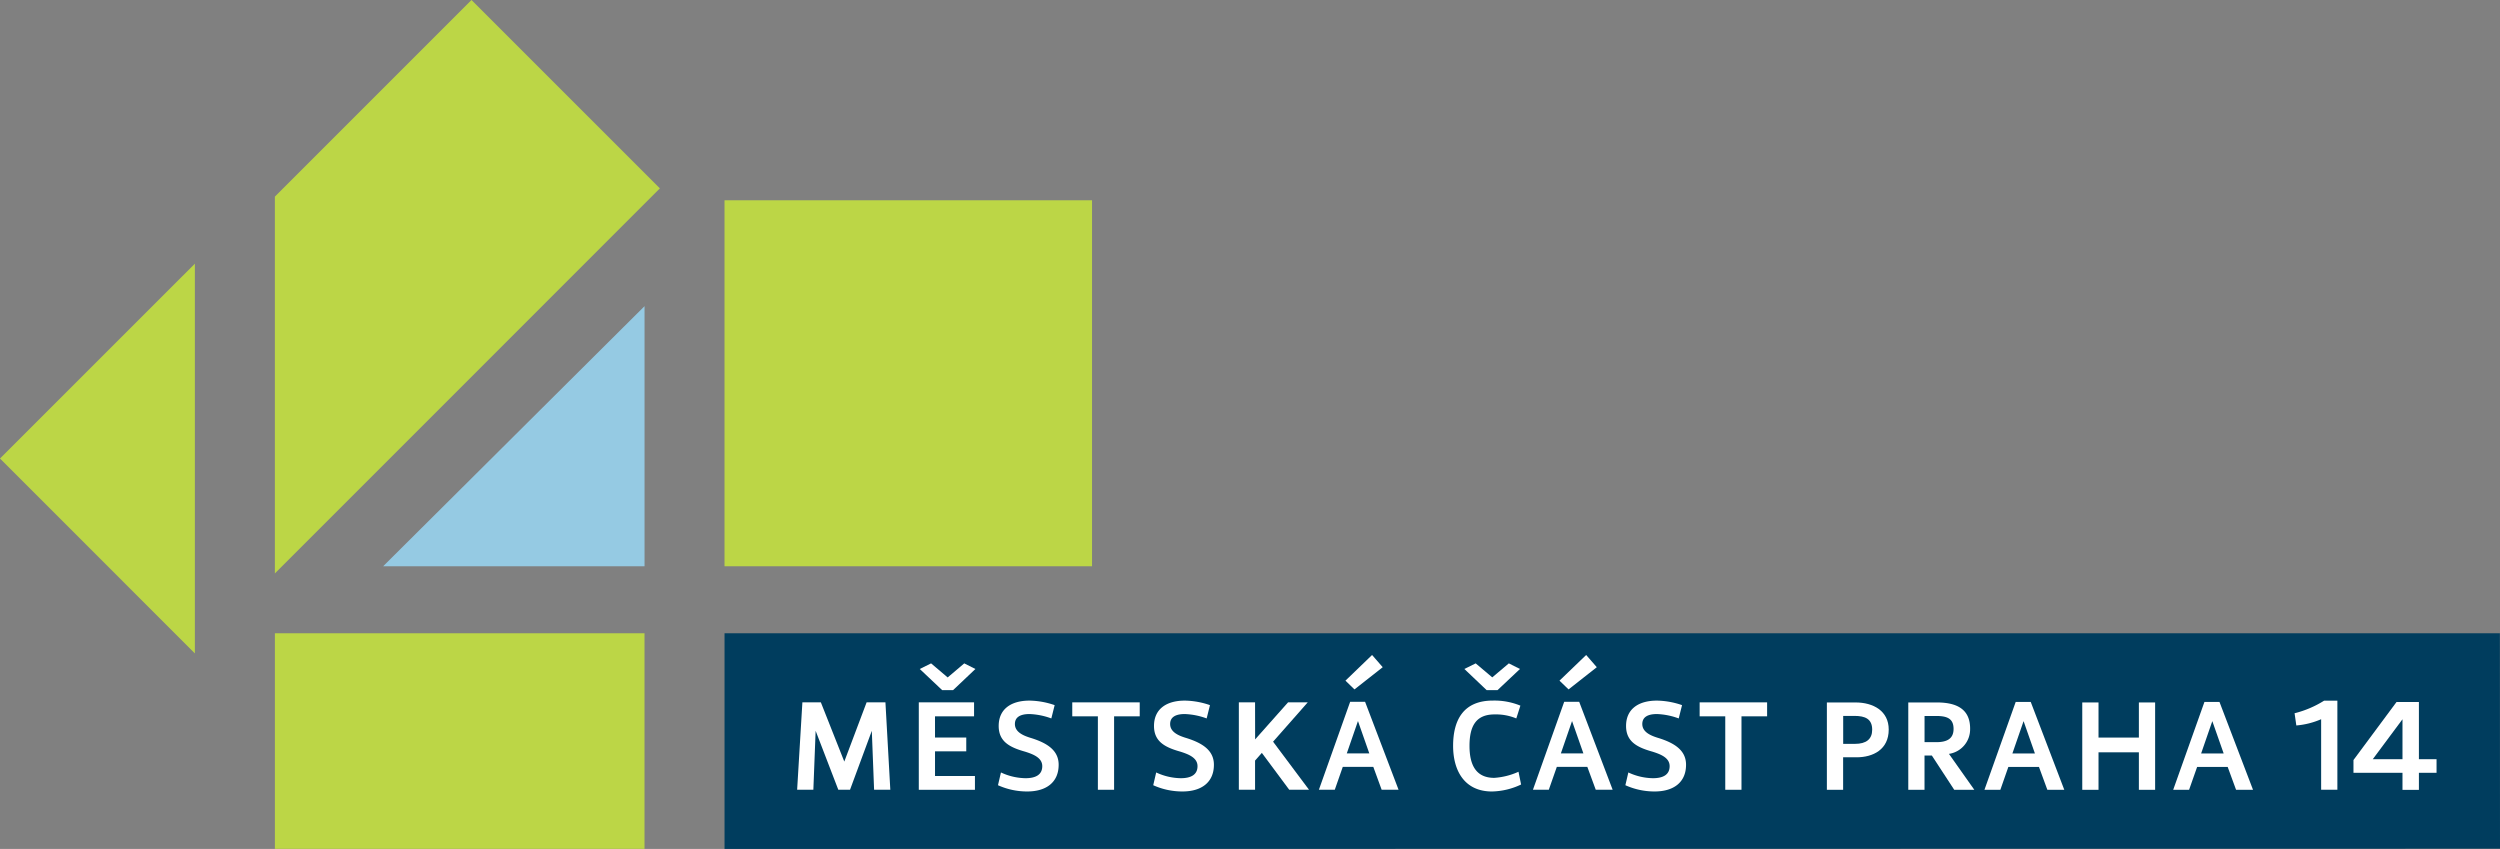 <?xml version="1.0" encoding="UTF-8"?>
<svg xmlns="http://www.w3.org/2000/svg" width="160" height="54.33" data-name="P14 logo">
  <rect width="100%" height="100%" fill="#808080" stroke="none"/>
  <defs>
    <clipPath id="a">
      <path fill="none" d="M0 0h160v54.33H0z" data-name="Rectangle 21"></path>
    </clipPath>
    <clipPath id="b">
      <path fill="none" d="M0 0h23.521v23.422H0z" data-name="Rectangle 14"></path>
    </clipPath>
    <clipPath id="c">
      <path fill="none" d="M0 0h12.472v24.943H0z" data-name="Rectangle 15"></path>
    </clipPath>
    <clipPath id="d">
      <path fill="none" d="M0 0h23.656v13.799H0z" data-name="Rectangle 17"></path>
    </clipPath>
    <clipPath id="e">
      <path fill="none" d="M0 0h16.725v16.647H0z" data-name="Rectangle 18"></path>
    </clipPath>
    <clipPath id="f">
      <path fill="none" d="M0 0h24.641v36.698H0z" data-name="Rectangle 19"></path>
    </clipPath>
    <clipPath id="g">
      <path fill="none" d="M0 0h113.63v13.799H0z" data-name="Rectangle 20"></path>
    </clipPath>
  </defs>
  <g clip-path="url(#a)" data-name="Logo P14">
    <g data-name="Group 3" style="isolation:isolate">
      <g data-name="Group 2">
        <g clip-path="url(#b)" data-name="Group 1" transform="translate(46.369 12.818)">
          <path fill="#bcd646" d="M0 0h23.521v23.422H0z" data-name="Rectangle 13"></path>
        </g>
      </g>
    </g>
    <g data-name="Group 6" style="isolation:isolate">
      <g data-name="Group 5">
        <g clip-path="url(#c)" data-name="Group 4" transform="translate(0 16.875)">
          <path fill="#bcd646" d="M12.472 0 0 12.47l12.472 12.474Z" data-name="Path 1"></path>
        </g>
      </g>
    </g>
    <g data-name="Group 9" style="isolation:isolate">
      <g data-name="Group 8">
        <g clip-path="url(#d)" data-name="Group 7" transform="translate(17.593 40.53)">
          <path fill="#bcd646" d="M0 0h23.656v13.799H0z" data-name="Rectangle 16"></path>
        </g>
      </g>
    </g>
    <g data-name="Group 12" style="isolation:isolate">
      <g data-name="Group 11">
        <g clip-path="url(#e)" data-name="Group 10" transform="translate(24.523 19.594)">
          <path fill="#95cae3" d="M16.728 16.646H-.001L16.728 0Z" data-name="Path 2"></path>
        </g>
      </g>
    </g>
    <g data-name="Group 15" style="isolation:isolate">
      <g data-name="Group 14">
        <g clip-path="url(#f)" data-name="Group 13" transform="translate(17.592)">
          <path fill="#bcd646" d="M12.583 0 0 12.583V36.7l24.64-24.644Z" data-name="Path 3"></path>
        </g>
      </g>
    </g>
    <g data-name="Group 18" style="isolation:isolate">
      <g data-name="Group 17">
        <g clip-path="url(#g)" data-name="Group 16" transform="translate(46.37 40.531)">
          <path fill="#003d5e" d="M113.622 0H0v13.8l113.63-.015Z" data-name="Path 4"></path>
        </g>
      </g>
    </g>
    <path fill="#fff" d="M118.72 47.607c.716 0 1.1-.3 1.1-.907 0-.693-.457-.882-1.129-.882h-.727v1.789Zm2.158-.918c0 1.287-1.007 1.778-2.058 1.778h-.86v2.08h-1.04v-5.59h1.834c1.13 0 2.124.537 2.124 1.733" data-name="Path 5"></path>
    <path fill="#fff" d="M123.928 47.498c.716 0 1.1-.245 1.1-.85 0-.692-.459-.826-1.13-.826h-.727v1.676Zm2.159-.86a1.587 1.587 0 0 1-1.354 1.61l1.624 2.3h-1.286l-1.431-2.192h-.471v2.192h-1.039v-5.591h1.834c1.511 0 2.124.614 2.124 1.677" data-name="Path 6"></path>
    <path fill="#fff" d="M128.793 48.222h1.442l-.726-2.07Zm1.174-3.3 2.147 5.624h-1.084l-.537-1.464h-1.958l-.512 1.464h-1.018l2-5.624Z" data-name="Path 7"></path>
    <path fill="#fff" d="M134.305 47.205h2.583v-2.248h1.04v5.591h-1.04v-2.4h-2.583v2.4h-1.04v-5.591h1.04Z" data-name="Path 8"></path>
    <path fill="#fff" d="M140.872 48.222h1.443l-.727-2.07Zm1.174-3.3 2.147 5.624h-1.085l-.536-1.462h-1.956l-.515 1.464h-1.017l2-5.624Z" data-name="Path 9"></path>
    <path fill="#fff" d="M148.553 46.03a5.048 5.048 0 0 1-1.588.4l-.112-.782a6.5 6.5 0 0 0 1.889-.805h.85v5.7h-1.039Z" data-name="Path 10"></path>
    <path fill="#fff" d="m153.759 46.033-1.9 2.554h1.9Zm1.051 3.427v1.09h-1.051v-1.09h-3.137v-.817l2.757-3.717h1.431v3.661h1.129v.873Z" data-name="Path 11"></path>
    <path fill="#fff" d="m53.651 50.543-1.45-3.771-.146 3.771h-1.038l.336-5.593h1.182l1.5 3.791 1.428-3.791h1.205l.312 5.593h-1.038l-.146-3.771-1.394 3.771Z" data-name="Path 12"></path>
    <path fill="#fff" d="M60.298 44.168h.7l1.428-1.353-.714-.359-1.061.9-1.061-.9-.725.359Zm-.457 3.032h2v.886h-2v1.578h2.555v.884h-3.593v-5.597h3.537v.894h-2.5Z" data-name="Path 13"></path>
    <path fill="#fff" d="M64.061 49.437a3.816 3.816 0 0 0 1.573.368c.669 0 1.071-.235 1.071-.771s-.569-.761-1.105-.929c-.992-.279-1.684-.648-1.684-1.645 0-1.062.77-1.621 1.975-1.621a5.1 5.1 0 0 1 1.607.29l-.213.851a4.46 4.46 0 0 0-1.394-.281c-.58 0-.937.191-.937.638 0 .537.58.761 1.071.907.982.313 1.729.771 1.729 1.7 0 1.129-.8 1.71-2.008 1.71a4.522 4.522 0 0 1-1.875-.4Z" data-name="Path 14"></path>
    <path fill="#fff" d="M71.302 45.845v4.7h-1.038v-4.7h-1.639v-.894h4.317v.894Z" data-name="Path 15"></path>
    <path fill="#fff" d="M73.996 49.437a3.821 3.821 0 0 0 1.574.368c.669 0 1.071-.235 1.071-.771s-.568-.761-1.1-.929c-.993-.279-1.685-.648-1.685-1.645 0-1.062.769-1.621 1.975-1.621a5.085 5.085 0 0 1 1.607.29l-.212.851a4.461 4.461 0 0 0-1.4-.281c-.58 0-.937.191-.937.638 0 .537.58.761 1.071.907.982.313 1.73.771 1.73 1.7 0 1.129-.8 1.71-2.008 1.71a4.518 4.518 0 0 1-1.875-.4Z" data-name="Path 16"></path>
    <path fill="#fff" d="m80.328 47.322 2.108-2.372h1.26l-2.219 2.518 2.3 3.076h-1.266l-1.753-2.36-.434.493v1.867h-1.038V44.95h1.038Z" data-name="Path 17"></path>
    <path fill="#fff" d="M86.195 48.217h1.44l-.725-2.07Zm.491-4.095 1.808-1.421-.681-.782-1.704 1.643Zm.68.795 2.142 5.627h-1.082l-.535-1.465h-1.953l-.512 1.465h-1.017l2-5.627Z" data-name="Path 18"></path>
    <path fill="#fff" d="M95.143 44.167h.7l1.436-1.353-.714-.358-1.06.895-1.061-.895-.725.358Zm1.9 1.813a3.375 3.375 0 0 0-1.395-.257c-1.171 0-1.6.727-1.6 2.014 0 1.2.4 2.046 1.584 2.046a4.442 4.442 0 0 0 1.552-.391l.166.816a4.532 4.532 0 0 1-1.863.447c-1.774 0-2.488-1.353-2.488-2.918 0-1.623.635-2.9 2.543-2.9a4.37 4.37 0 0 1 1.763.324Z" data-name="Path 19"></path>
    <path fill="#fff" d="M99.896 48.217h1.441l-.726-2.07Zm.492-4.095 1.807-1.421-.68-.782-1.708 1.643Zm.681.795 2.141 5.627h-1.082l-.539-1.465h-1.952l-.514 1.465h-1.015l2-5.627Z" data-name="Path 20"></path>
    <path fill="#fff" d="M104.214 49.437a3.814 3.814 0 0 0 1.573.368c.668 0 1.07-.235 1.07-.771s-.569-.761-1.105-.929c-.992-.279-1.684-.648-1.684-1.645 0-1.062.77-1.621 1.976-1.621a5.1 5.1 0 0 1 1.607.29l-.213.851a4.455 4.455 0 0 0-1.394-.281c-.58 0-.937.191-.937.638 0 .537.581.761 1.071.907.981.313 1.729.771 1.729 1.7 0 1.129-.8 1.71-2.008 1.71a4.522 4.522 0 0 1-1.875-.4Z" data-name="Path 21"></path>
    <path fill="#fff" d="M111.455 45.845v4.7h-1.038v-4.7h-1.64v-.894h4.318v.894Z" data-name="Path 22"></path>
  </g>
</svg>
